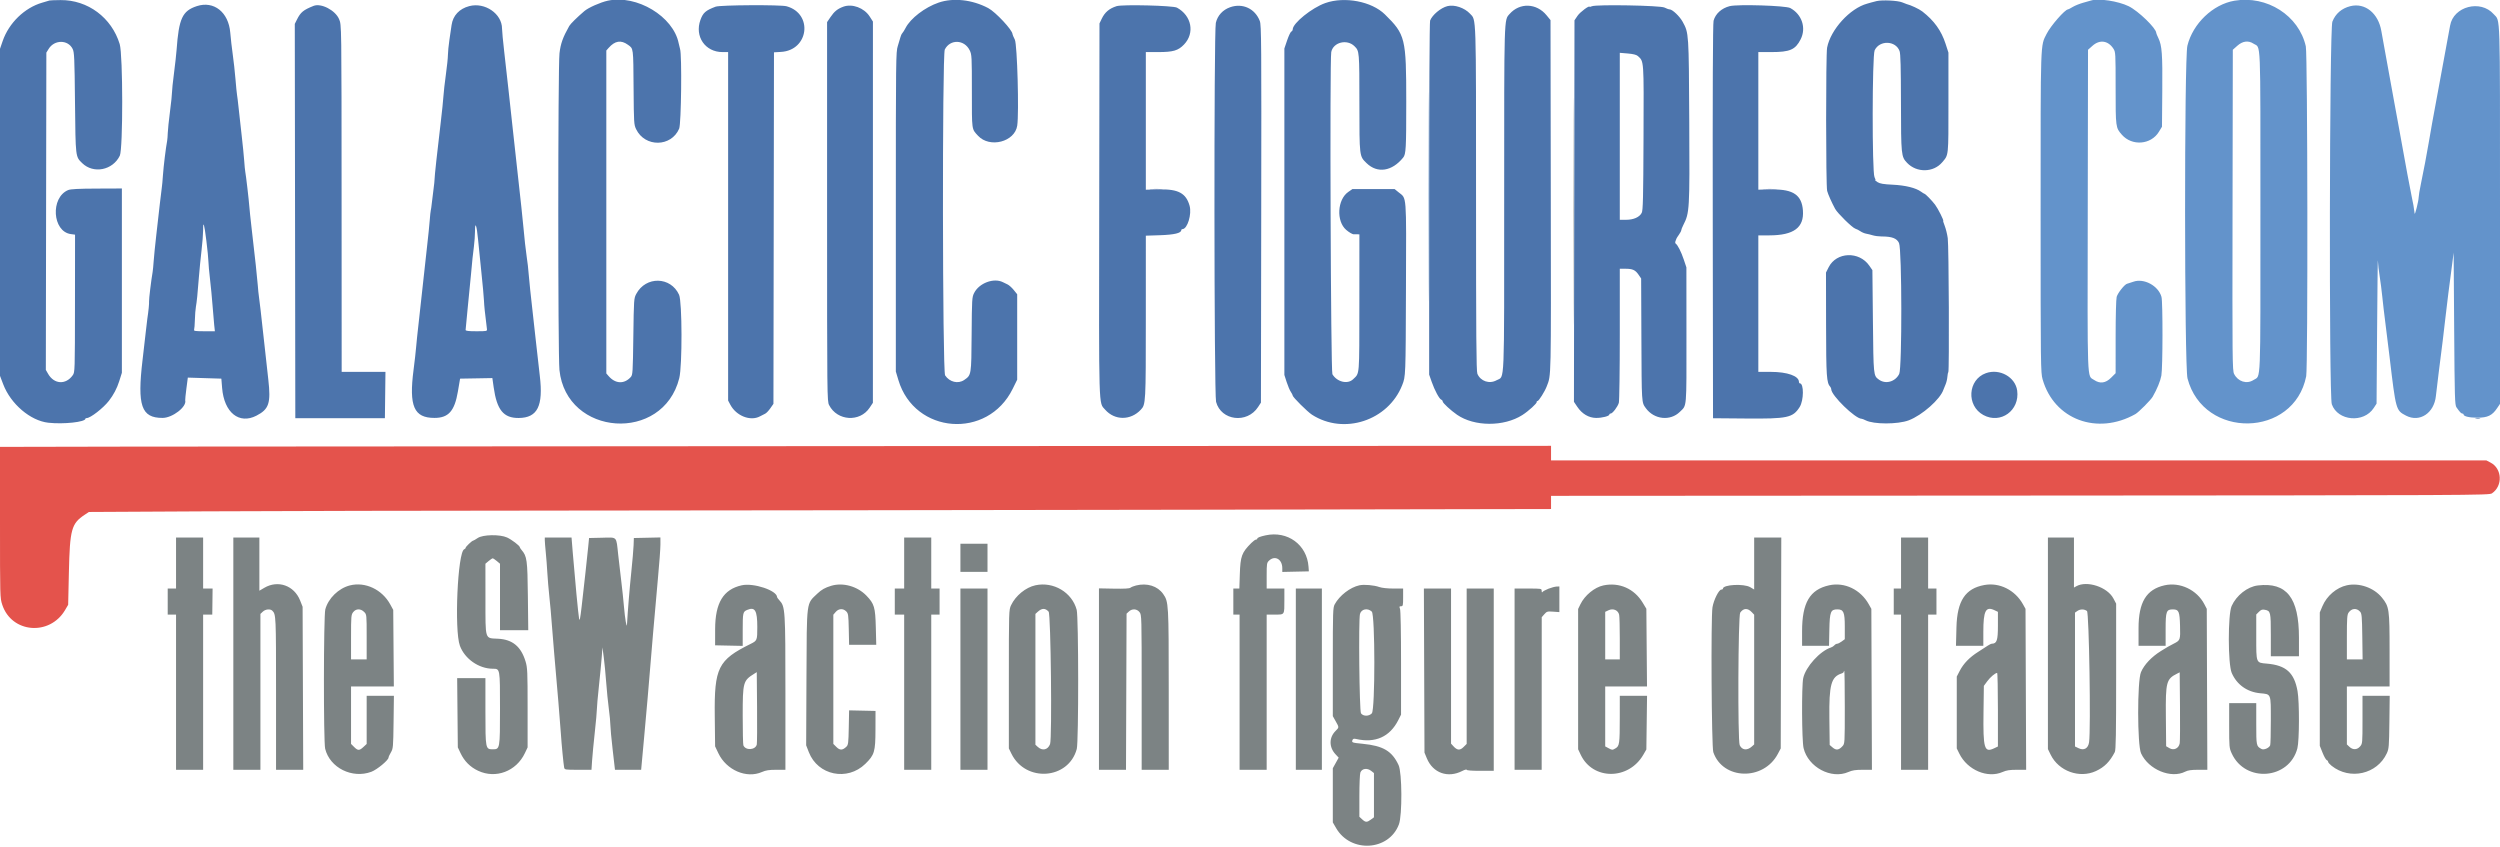 <svg id="svg" version="1.1" xmlns="http://www.w3.org/2000/svg" xmlns:xlink="http://www.w3.org/1999/xlink" width="400" height="135.455" viewBox="0, 0, 400,135.455"><g id="svgg"><path id="path0" d="M20.708 71.458 L -0.000 71.501 0.000 83.580 C 0.000 95.518,0.004 95.673,0.361 96.759 C 1.852 101.302,7.957 101.807,10.422 97.590 L 10.906 96.764 11.022 91.590 C 11.177 84.684,11.427 83.769,13.549 82.364 L 14.225 81.917 32.904 81.815 C 43.178 81.759,69.546 81.703,91.500 81.690 C 113.454 81.677,157.685 81.617,189.792 81.556 L 248.167 81.445 248.167 80.390 L 248.167 79.335 323.208 79.292 C 396.508 79.251,398.261 79.243,398.715 78.935 C 400.469 77.746,400.347 74.982,398.499 74.019 L 397.823 73.667 322.995 73.667 L 248.167 73.667 248.167 72.500 L 248.167 71.333 144.792 71.374 C 87.935 71.397,32.098 71.435,20.708 71.458 " stroke="none" fill="#e4534c" fill-rule="evenodd"></path><path id="path1" d="M251.748 33.833 C 251.748 50.012,251.768 56.631,251.792 48.542 C 251.816 40.452,251.816 27.215,251.792 19.125 C 251.768 11.035,251.748 17.654,251.748 33.833 M202.500 85.653 C 201.611 85.846,201.167 86.024,201.167 86.186 C 201.167 86.267,201.073 86.334,200.958 86.334 C 200.844 86.335,200.508 86.578,200.211 86.876 C 198.666 88.428,198.467 88.970,198.371 91.875 L 198.296 94.167 197.814 94.167 L 197.333 94.167 197.333 96.250 L 197.333 98.333 197.833 98.333 L 198.333 98.333 198.333 110.750 L 198.333 123.167 200.500 123.167 L 202.667 123.167 202.667 110.750 L 202.667 98.333 203.982 98.333 C 205.564 98.333,205.500 98.433,205.500 95.986 L 205.500 94.167 204.083 94.167 L 202.667 94.167 202.667 92.112 C 202.667 90.181,202.690 90.037,203.052 89.696 C 203.997 88.808,205.167 89.480,205.167 90.911 L 205.167 91.510 207.292 91.463 L 209.417 91.417 209.363 90.667 C 209.112 87.155,206.013 84.892,202.500 85.653 M76.433 86.083 C 76.095 86.313,75.766 86.502,75.701 86.505 C 75.516 86.513,74.500 87.478,74.500 87.646 C 74.500 87.730,74.399 87.836,74.276 87.884 C 73.228 88.286,72.665 100.832,73.583 103.319 C 74.359 105.420,76.608 106.991,78.849 106.998 C 80.016 107.002,80.000 106.916,80.000 113.370 C 80.000 119.846,79.992 119.889,78.833 119.889 C 77.685 119.889,77.667 119.796,77.667 113.815 L 77.667 108.500 75.406 108.500 L 73.146 108.500 73.199 114.042 L 73.251 119.583 73.685 120.500 C 74.294 121.789,75.229 122.726,76.500 123.324 C 79.324 124.651,82.602 123.414,83.982 120.500 L 84.417 119.583 84.417 113.250 C 84.417 107.429,84.390 106.829,84.089 105.833 C 83.366 103.447,82.002 102.317,79.695 102.196 C 77.537 102.083,77.679 102.532,77.672 95.806 L 77.667 90.196 78.179 89.765 C 78.461 89.528,78.756 89.333,78.833 89.333 C 78.911 89.333,79.205 89.528,79.487 89.765 L 80.000 90.196 80.000 95.515 L 80.000 100.833 82.260 100.833 L 84.521 100.833 84.460 95.375 C 84.395 89.563,84.319 89.008,83.446 87.989 C 83.292 87.809,83.165 87.607,83.164 87.540 C 83.158 87.316,81.852 86.325,81.128 85.997 C 79.978 85.475,77.255 85.525,76.433 86.083 M28.167 90.083 L 28.167 94.167 27.500 94.167 L 26.833 94.167 26.833 96.250 L 26.833 98.333 27.500 98.333 L 28.167 98.333 28.167 110.750 L 28.167 123.167 30.333 123.167 L 32.500 123.167 32.500 110.750 L 32.500 98.333 33.232 98.333 L 33.964 98.333 33.990 96.250 L 34.015 94.167 33.257 94.167 L 32.500 94.167 32.500 90.083 L 32.500 86.000 30.333 86.000 L 28.167 86.000 28.167 90.083 M37.333 104.583 L 37.333 123.167 39.500 123.167 L 41.667 123.167 41.667 110.696 L 41.667 98.225 42.052 97.862 C 42.480 97.461,43.242 97.385,43.569 97.712 C 44.159 98.302,44.167 98.477,44.167 110.906 L 44.167 123.167 46.341 123.167 L 48.515 123.167 48.466 110.125 L 48.417 97.083 48.021 96.083 C 47.069 93.679,44.485 92.762,42.292 94.049 L 41.500 94.514 41.500 90.257 L 41.500 86.000 39.417 86.000 L 37.333 86.000 37.333 104.583 M87.167 86.423 C 87.167 86.656,87.237 87.537,87.323 88.382 C 87.409 89.226,87.520 90.681,87.571 91.615 C 87.621 92.548,87.775 94.348,87.911 95.615 C 88.048 96.881,88.199 98.554,88.247 99.333 C 88.295 100.112,88.481 102.400,88.660 104.417 C 89.131 109.709,89.645 115.881,89.739 117.364 C 89.843 119.004,90.161 122.305,90.262 122.792 C 90.338 123.157,90.394 123.167,92.488 123.167 L 94.637 123.167 94.733 121.708 C 94.786 120.906,94.982 118.862,95.167 117.167 C 95.353 115.471,95.502 113.821,95.498 113.500 C 95.494 113.179,95.643 111.492,95.830 109.750 C 96.017 108.008,96.220 105.908,96.281 105.083 L 96.392 103.583 96.602 105.167 C 96.717 106.037,96.891 107.837,96.989 109.167 C 97.086 110.496,97.277 112.408,97.413 113.417 C 97.549 114.425,97.659 115.587,97.659 116.000 C 97.658 116.412,97.823 118.194,98.027 119.958 L 98.396 123.167 100.490 123.167 L 102.584 123.167 103.047 118.125 C 103.486 113.363,103.663 111.297,104.498 101.250 C 104.689 98.958,105.031 95.096,105.258 92.667 C 105.486 90.237,105.670 87.742,105.669 87.120 L 105.667 85.990 103.542 86.037 L 101.417 86.083 101.375 87.250 C 101.352 87.892,101.184 89.842,101.002 91.583 C 100.734 94.143,100.443 97.694,100.318 99.917 C 100.278 100.629,99.999 98.990,99.836 97.083 C 99.742 95.983,99.557 94.221,99.424 93.167 C 99.291 92.112,99.060 90.125,98.911 88.750 C 98.583 85.727,98.824 85.979,96.320 86.036 L 94.250 86.083 94.120 87.417 C 93.957 89.099,93.438 93.823,93.059 97.083 C 92.837 98.998,92.742 99.447,92.655 99.000 C 92.534 98.384,91.980 92.594,91.645 88.458 L 91.446 86.000 89.306 86.000 L 87.167 86.000 87.167 86.423 M144.667 90.083 L 144.667 94.167 143.917 94.167 L 143.167 94.167 143.167 96.250 L 143.167 98.333 143.917 98.333 L 144.667 98.333 144.667 110.750 L 144.667 123.167 146.833 123.167 L 149.000 123.167 149.000 110.750 L 149.000 98.333 149.667 98.333 L 150.333 98.333 150.333 96.250 L 150.333 94.167 149.667 94.167 L 149.000 94.167 149.000 90.083 L 149.000 86.000 146.833 86.000 L 144.667 86.000 144.667 90.083 M280.667 90.161 L 280.667 94.322 280.042 93.953 C 279.024 93.352,275.667 93.531,275.667 94.187 C 275.667 94.267,275.556 94.333,275.420 94.333 C 275.024 94.333,274.203 95.964,273.998 97.156 C 273.727 98.728,273.845 119.516,274.129 120.347 C 275.650 124.796,282.166 124.967,284.459 120.618 L 284.917 119.750 284.961 102.875 L 285.006 86.000 282.836 86.000 L 280.667 86.000 280.667 90.161 M304.167 90.083 L 304.167 94.167 303.583 94.167 L 303.000 94.167 303.000 96.250 L 303.000 98.333 303.583 98.333 L 304.167 98.333 304.167 110.750 L 304.167 123.167 306.333 123.167 L 308.500 123.167 308.500 110.750 L 308.500 98.333 309.167 98.333 L 309.833 98.333 309.833 96.250 L 309.833 94.167 309.167 94.167 L 308.500 94.167 308.500 90.083 L 308.500 86.000 306.333 86.000 L 304.167 86.000 304.167 90.083 M327.667 102.927 L 327.667 119.854 328.109 120.759 C 329.396 123.387,332.711 124.584,335.344 123.371 C 336.708 122.742,337.570 121.876,338.368 120.333 C 338.538 120.004,338.583 117.464,338.583 108.250 L 338.583 96.583 338.143 95.750 C 337.175 93.918,333.906 92.844,332.208 93.800 L 331.833 94.012 331.833 90.006 L 331.833 86.000 329.750 86.000 L 327.667 86.000 327.667 102.927 M153.667 89.250 L 153.667 91.500 155.833 91.500 L 158.000 91.500 158.000 89.250 L 158.000 87.000 155.833 87.000 L 153.667 87.000 153.667 89.250 M55.980 93.666 C 54.170 94.126,52.523 95.733,52.049 97.500 C 51.769 98.545,51.749 118.675,52.026 119.801 C 52.778 122.850,56.354 124.632,59.418 123.485 C 60.331 123.144,62.167 121.621,62.167 121.205 C 62.167 121.103,62.335 120.734,62.542 120.385 C 62.899 119.779,62.919 119.556,62.971 115.542 L 63.025 111.333 60.846 111.333 L 58.667 111.333 58.667 115.183 L 58.667 119.033 58.149 119.516 C 57.500 120.123,57.263 120.122,56.654 119.513 L 56.167 119.026 56.167 114.429 L 56.167 109.833 59.591 109.833 L 63.015 109.833 62.966 103.708 L 62.917 97.583 62.443 96.713 C 61.139 94.315,58.436 93.041,55.980 93.666 M118.667 93.649 C 115.728 94.310,114.431 96.455,114.422 100.667 L 114.417 103.250 116.625 103.297 L 118.833 103.343 118.833 100.852 C 118.833 98.009,118.863 97.875,119.563 97.580 C 120.803 97.059,121.167 97.681,121.167 100.321 C 121.167 102.456,121.147 102.506,120.083 103.032 C 114.891 105.599,114.275 106.839,114.362 114.555 L 114.417 119.417 114.935 120.511 C 116.220 123.222,119.443 124.611,121.911 123.520 C 122.528 123.247,123.044 123.167,124.188 123.167 L 125.667 123.167 125.667 110.902 C 125.667 97.544,125.635 97.054,124.710 96.056 C 124.503 95.832,124.333 95.604,124.333 95.548 C 124.333 94.480,120.573 93.220,118.667 93.649 M133.000 93.725 C 132.019 94.019,131.439 94.345,130.784 94.971 C 128.986 96.691,129.091 95.884,129.034 108.417 L 128.986 119.250 129.417 120.356 C 130.859 124.057,135.573 125.028,138.451 122.217 C 139.915 120.787,140.065 120.283,140.075 116.750 L 140.083 113.750 137.970 113.703 L 135.856 113.657 135.803 116.408 C 135.755 118.901,135.719 119.188,135.417 119.478 C 134.809 120.062,134.382 120.074,133.832 119.524 L 133.333 119.026 133.333 108.689 L 133.333 98.352 133.718 97.905 C 134.191 97.355,134.892 97.318,135.391 97.817 C 135.721 98.146,135.754 98.377,135.804 100.671 L 135.857 103.167 138.029 103.167 L 140.200 103.167 140.130 100.375 C 140.049 97.160,139.888 96.614,138.633 95.308 C 137.190 93.807,134.889 93.160,133.000 93.725 M165.667 93.645 C 164.113 93.984,162.496 95.307,161.772 96.833 C 161.420 97.576,161.417 97.696,161.417 108.667 L 161.417 119.750 161.824 120.583 C 164.097 125.228,170.971 124.736,172.284 119.833 C 172.590 118.694,172.579 98.728,172.272 97.577 C 171.528 94.780,168.562 93.015,165.667 93.645 M181.763 93.677 C 181.404 93.766,181.004 93.928,180.874 94.035 C 180.713 94.169,179.889 94.216,178.236 94.185 L 175.833 94.139 175.833 108.653 L 175.833 123.167 177.997 123.167 L 180.160 123.167 180.205 110.676 L 180.250 98.186 180.618 97.843 C 181.142 97.355,181.895 97.397,182.321 97.939 C 182.664 98.374,182.667 98.486,182.667 110.772 L 182.667 123.167 184.833 123.167 L 187.000 123.167 186.997 110.375 C 186.995 96.546,186.980 96.288,186.108 95.040 C 185.215 93.762,183.532 93.234,181.763 93.677 M217.500 93.649 C 216.024 93.970,214.324 95.280,213.556 96.689 C 213.270 97.213,213.250 97.825,213.250 105.917 L 213.250 114.583 213.708 115.396 C 214.273 116.397,214.273 116.368,213.682 116.959 C 212.631 118.010,212.630 119.557,213.679 120.680 L 214.188 121.225 213.719 122.071 L 213.250 122.917 213.250 127.250 L 213.250 131.583 213.781 132.500 C 216.114 136.522,222.233 136.156,223.826 131.899 C 224.374 130.433,224.337 123.622,223.774 122.417 C 222.722 120.164,221.321 119.333,218.022 119.005 C 216.313 118.835,216.243 118.809,216.398 118.405 C 216.476 118.201,216.623 118.156,216.960 118.233 C 220.042 118.941,222.370 117.903,223.728 115.214 L 224.167 114.344 224.167 106.100 C 224.167 101.146,224.102 97.684,224.004 97.428 C 223.864 97.058,223.886 97.000,224.171 97.000 C 224.473 97.000,224.500 96.883,224.500 95.583 L 224.500 94.167 222.938 94.167 C 222.000 94.167,221.102 94.070,220.691 93.925 C 219.825 93.620,218.258 93.484,217.500 93.649 M256.540 93.666 C 255.133 93.964,253.556 95.258,252.868 96.679 L 252.500 97.439 252.500 108.662 L 252.500 119.885 252.915 120.761 C 254.847 124.846,260.582 124.840,262.937 120.750 L 263.417 119.917 263.473 115.625 L 263.529 111.333 261.348 111.333 L 259.167 111.333 259.165 114.792 C 259.163 119.043,259.118 119.358,258.467 119.743 C 257.991 120.024,257.946 120.024,257.402 119.730 L 256.833 119.424 256.833 114.629 L 256.833 109.833 260.178 109.833 L 263.522 109.833 263.469 103.618 L 263.417 97.403 262.833 96.433 C 261.482 94.185,259.080 93.130,256.540 93.666 M292.667 93.647 C 289.570 94.330,288.333 96.431,288.333 101.008 L 288.333 103.333 290.488 103.333 L 292.643 103.333 292.697 100.735 C 292.756 97.864,292.901 97.500,293.987 97.500 C 294.969 97.500,295.167 97.957,295.167 100.225 L 295.167 102.271 294.673 102.635 C 294.402 102.836,294.074 103.000,293.944 103.000 C 293.814 103.000,293.617 103.110,293.505 103.244 C 293.394 103.377,293.148 103.536,292.958 103.597 C 291.204 104.153,288.903 106.694,288.515 108.502 C 288.243 109.773,288.286 118.502,288.571 119.693 C 289.303 122.755,293.010 124.729,295.751 123.517 C 296.362 123.247,296.881 123.167,298.025 123.167 L 299.508 123.167 299.462 110.292 L 299.417 97.417 299.000 96.673 C 297.686 94.327,295.127 93.104,292.667 93.647 M317.500 93.601 C 314.446 94.157,313.144 96.127,313.033 100.361 L 312.955 103.333 315.144 103.333 L 317.333 103.333 317.333 101.104 C 317.333 97.715,317.719 96.968,319.125 97.637 L 319.667 97.895 319.667 100.129 C 319.667 102.462,319.494 102.974,318.702 102.994 C 318.583 102.998,318.283 103.139,318.035 103.309 C 317.787 103.479,317.096 103.926,316.500 104.302 C 315.133 105.164,314.166 106.161,313.558 107.333 L 313.083 108.250 313.083 114.000 L 313.083 119.750 313.493 120.583 C 314.786 123.211,318.016 124.579,320.418 123.517 C 321.029 123.246,321.548 123.167,322.696 123.167 L 324.184 123.167 324.134 110.292 L 324.083 97.417 323.667 96.670 C 322.400 94.400,319.913 93.162,317.500 93.601 M346.333 93.649 C 343.407 94.306,342.167 96.350,342.167 100.517 L 342.167 103.333 344.333 103.333 L 346.500 103.333 346.500 100.686 C 346.500 97.787,346.612 97.490,347.702 97.505 C 348.607 97.518,348.745 97.842,348.805 100.098 C 348.867 102.413,348.854 102.449,347.783 102.994 C 347.029 103.378,346.771 103.527,345.748 104.163 C 344.237 105.104,343.083 106.325,342.559 107.539 C 341.950 108.949,341.960 119.207,342.571 120.537 C 343.771 123.146,347.369 124.631,349.651 123.458 C 350.065 123.245,350.615 123.167,351.696 123.167 L 353.175 123.167 353.129 110.292 L 353.083 97.417 352.694 96.667 C 351.508 94.379,348.800 93.094,346.333 93.649 M361.250 93.672 C 359.593 93.869,357.825 95.259,357.061 96.963 C 356.454 98.319,356.464 106.248,357.074 107.664 C 357.885 109.544,359.534 110.722,361.631 110.920 C 363.409 111.088,363.333 110.895,363.333 115.248 C 363.333 117.297,363.287 119.094,363.230 119.243 C 363.063 119.677,362.220 120.040,361.845 119.839 C 361.009 119.392,361.000 119.349,361.000 115.821 L 361.000 112.500 358.833 112.500 L 356.667 112.500 356.667 116.078 C 356.667 119.524,356.682 119.690,357.076 120.551 C 359.243 125.290,366.277 124.739,367.582 119.729 C 367.901 118.502,367.918 112.320,367.606 110.582 C 367.075 107.618,365.766 106.445,362.691 106.178 C 360.948 106.027,361.000 106.159,361.000 101.877 L 361.000 98.318 361.428 97.890 C 361.774 97.545,361.957 97.483,362.386 97.567 C 363.295 97.745,363.333 97.911,363.333 101.615 L 363.333 105.000 365.583 105.000 L 367.833 105.000 367.833 102.031 C 367.833 95.621,365.865 93.122,361.250 93.672 M375.500 93.645 C 373.843 94.006,372.281 95.341,371.586 96.993 L 371.167 97.990 371.167 108.660 L 371.167 119.330 371.607 120.429 C 371.849 121.034,372.149 121.568,372.273 121.615 C 372.398 121.663,372.500 121.788,372.500 121.893 C 372.500 121.998,372.752 122.284,373.059 122.529 C 375.984 124.863,380.343 123.876,381.890 120.529 C 382.224 119.807,382.254 119.441,382.302 115.542 L 382.354 111.333 380.177 111.333 L 378.000 111.333 378.000 115.157 C 378.000 118.910,377.993 118.990,377.616 119.428 C 377.135 119.987,376.461 120.012,375.908 119.492 L 375.500 119.109 375.500 114.471 L 375.500 109.833 378.917 109.833 L 382.333 109.833 382.333 104.067 C 382.333 97.467,382.274 97.056,381.104 95.612 C 379.826 94.035,377.484 93.213,375.500 93.645 M247.753 94.195 C 247.296 94.376,246.866 94.612,246.797 94.720 C 246.720 94.841,246.671 94.773,246.669 94.542 C 246.667 94.172,246.635 94.167,244.500 94.167 L 242.333 94.167 242.333 108.667 L 242.333 123.167 244.500 123.167 L 246.667 123.167 246.672 110.958 L 246.677 98.750 247.097 98.272 C 247.489 97.827,247.584 97.799,248.509 97.866 L 249.500 97.938 249.500 95.886 L 249.500 93.833 249.042 93.850 C 248.790 93.860,248.210 94.015,247.753 94.195 M153.667 108.667 L 153.667 123.167 155.833 123.167 L 158.000 123.167 158.000 108.667 L 158.000 94.167 155.833 94.167 L 153.667 94.167 153.667 108.667 M207.333 108.667 L 207.333 123.167 209.417 123.167 L 211.500 123.167 211.500 108.667 L 211.500 94.167 209.417 94.167 L 207.333 94.167 207.333 108.667 M227.869 107.292 L 227.917 120.417 228.295 121.333 C 229.266 123.685,231.653 124.538,233.958 123.356 C 234.348 123.157,234.667 123.070,234.667 123.163 C 234.667 123.270,235.471 123.333,236.833 123.333 L 239.000 123.333 239.000 108.750 L 239.000 94.167 236.833 94.167 L 234.667 94.167 234.667 106.596 L 234.667 119.026 234.168 119.524 C 233.593 120.099,233.151 120.064,232.542 119.394 L 232.167 118.981 232.167 106.574 L 232.167 94.167 229.994 94.167 L 227.822 94.167 227.869 107.292 M167.781 97.867 C 168.131 98.254,168.347 118.170,168.011 119.054 C 167.655 119.992,166.775 120.186,166.029 119.492 L 165.667 119.154 165.667 108.689 L 165.667 98.225 166.042 97.884 C 166.705 97.280,167.244 97.275,167.781 97.867 M219.485 97.855 C 220.025 98.358,220.033 113.556,219.494 114.135 C 219.029 114.634,218.111 114.631,217.759 114.130 C 217.499 113.757,217.349 99.161,217.597 98.240 C 217.812 97.437,218.817 97.232,219.485 97.855 M259.067 98.377 C 259.122 98.651,259.167 100.366,259.167 102.188 L 259.167 105.500 258.000 105.500 L 256.833 105.500 256.833 101.697 L 256.833 97.894 257.375 97.637 C 258.114 97.286,258.919 97.639,259.067 98.377 M280.292 97.955 L 280.667 98.351 280.667 108.730 L 280.667 119.109 280.292 119.446 C 279.537 120.126,278.720 120.032,278.352 119.224 C 278.020 118.497,278.098 98.505,278.434 98.025 C 278.960 97.275,279.624 97.249,280.292 97.955 M377.614 97.867 C 377.883 98.164,377.922 98.602,377.967 101.850 L 378.018 105.500 376.759 105.500 L 375.500 105.500 375.500 101.954 C 375.500 98.966,375.542 98.347,375.768 98.025 C 376.269 97.309,377.048 97.243,377.614 97.867 M58.258 97.909 C 58.667 98.318,58.667 98.319,58.667 101.909 L 58.667 105.500 57.417 105.500 L 56.167 105.500 56.167 101.939 C 56.167 98.589,56.187 98.352,56.512 97.939 C 56.964 97.365,57.701 97.352,58.258 97.909 M333.917 97.762 C 334.252 98.016,334.551 116.681,334.253 118.759 C 334.112 119.739,333.444 120.127,332.595 119.722 L 332.000 119.438 332.000 108.729 L 332.000 98.019 332.370 97.759 C 332.835 97.434,333.483 97.435,333.917 97.762 M295.167 113.157 C 295.167 118.964,295.166 118.983,294.792 119.394 C 294.223 120.020,293.778 120.080,293.225 119.604 L 292.750 119.196 292.699 114.890 C 292.636 109.561,292.988 108.283,294.660 107.752 C 294.847 107.693,295.000 107.574,295.000 107.489 C 295.000 107.403,295.037 107.333,295.083 107.333 C 295.129 107.333,295.167 109.954,295.167 113.157 M121.086 119.122 C 120.866 120.025,119.272 120.115,118.937 119.243 C 118.880 119.094,118.833 116.951,118.833 114.480 C 118.833 109.147,118.899 108.907,120.667 107.803 L 121.083 107.543 121.130 113.146 C 121.155 116.228,121.136 118.917,121.086 119.122 M348.756 118.923 C 348.609 119.739,347.820 120.120,347.120 119.711 L 346.583 119.398 346.539 114.598 C 346.488 109.089,346.608 108.642,348.369 107.764 L 348.750 107.573 348.798 112.995 C 348.825 115.977,348.805 118.644,348.756 118.923 M319.667 113.552 L 319.667 119.438 319.076 119.720 C 317.483 120.479,317.284 119.804,317.362 113.908 L 317.417 109.740 317.954 109.009 C 318.448 108.338,319.238 107.670,319.542 107.668 C 319.610 107.667,319.667 110.315,319.667 113.552 M219.394 123.345 L 219.833 123.691 219.833 127.231 L 219.833 130.771 219.340 131.135 C 218.710 131.601,218.483 131.594,217.941 131.091 L 217.500 130.683 217.500 127.352 C 217.500 125.520,217.571 123.836,217.657 123.608 C 217.906 122.953,218.736 122.828,219.394 123.345 " stroke="none" fill="#7c8384" fill-rule="evenodd"></path><path id="path2" d="M334.583 0.077 C 334.492 0.105,333.929 0.263,333.333 0.430 C 332.737 0.596,331.970 0.905,331.628 1.116 C 331.286 1.327,330.949 1.501,330.878 1.502 C 330.393 1.511,328.100 4.137,327.460 5.417 C 326.452 7.431,326.500 6.015,326.500 34.011 C 326.500 58.709,326.511 59.623,326.819 60.701 C 328.655 67.122,335.551 69.700,341.667 66.252 C 342.181 65.962,344.115 64.019,344.427 63.480 C 345.121 62.277,345.659 60.969,345.819 60.094 C 346.047 58.852,346.061 48.308,345.836 47.500 C 345.340 45.717,343.014 44.468,341.328 45.080 C 340.918 45.229,340.475 45.372,340.343 45.398 C 339.954 45.475,338.844 46.867,338.666 47.500 C 338.573 47.831,338.501 50.595,338.501 53.897 L 338.500 59.711 337.772 60.439 C 336.894 61.316,335.995 61.433,335.053 60.792 C 333.916 60.019,333.992 62.053,334.040 33.661 L 334.083 7.962 334.813 7.314 C 335.956 6.300,337.292 6.486,338.137 7.776 C 338.492 8.317,338.500 8.455,338.500 14.086 C 338.500 20.388,338.505 20.425,339.502 21.560 C 341.121 23.405,344.154 23.167,345.417 21.097 L 345.917 20.277 345.965 14.597 C 346.015 8.656,345.915 7.284,345.343 6.102 C 345.154 5.713,345.000 5.338,345.000 5.268 C 345.000 4.526,342.128 1.746,340.583 0.994 C 338.912 0.180,335.808 -0.294,334.583 0.077 M357.500 0.117 C 354.057 0.706,350.851 3.778,349.981 7.320 C 349.478 9.368,349.497 58.624,350.002 60.550 C 352.566 70.339,367.039 70.072,368.992 60.200 C 369.277 58.758,369.219 8.703,368.931 7.417 C 367.825 2.487,362.715 -0.776,357.500 0.117 M376.055 0.986 C 374.666 1.336,373.684 2.182,373.180 3.465 C 372.711 4.656,372.623 63.362,373.088 64.679 C 374.035 67.365,378.198 67.739,379.795 65.282 L 380.250 64.583 380.337 52.667 C 380.384 46.112,380.440 41.182,380.462 41.710 C 380.483 42.238,380.611 43.363,380.747 44.210 C 380.883 45.057,381.069 46.500,381.160 47.417 C 381.250 48.333,381.474 50.246,381.658 51.667 C 381.841 53.087,382.143 55.525,382.328 57.083 C 383.348 65.671,383.344 65.656,384.968 66.503 C 387.150 67.640,389.477 66.097,389.747 63.333 C 389.806 62.737,389.998 61.125,390.175 59.750 C 390.746 55.308,391.014 53.126,391.248 51.000 C 391.374 49.854,391.590 48.054,391.728 47.000 C 391.866 45.946,392.115 44.033,392.281 42.750 L 392.583 40.417 392.667 52.591 C 392.743 63.741,392.774 64.799,393.036 65.174 C 393.570 65.939,393.786 66.167,393.977 66.167 C 394.081 66.167,394.167 66.230,394.167 66.307 C 394.167 66.615,395.087 66.833,396.383 66.832 C 398.011 66.831,398.749 66.479,399.517 65.335 L 400.000 64.617 400.000 34.303 C 400.000 1.117,400.075 3.499,398.998 2.273 C 396.897 -0.120,392.537 1.021,392.016 4.100 C 391.941 4.549,391.761 5.517,391.618 6.250 C 391.474 6.983,391.198 8.483,391.005 9.583 C 390.659 11.547,390.033 14.943,389.654 16.917 C 389.379 18.345,388.872 21.180,388.595 22.833 C 388.304 24.574,387.769 27.391,387.329 29.500 C 387.147 30.371,386.992 31.308,386.985 31.583 C 386.970 32.180,386.385 34.526,386.341 34.167 C 386.217 33.156,386.144 32.736,385.849 31.333 C 385.666 30.462,385.363 28.887,385.175 27.833 C 384.539 24.265,383.991 21.257,383.674 19.583 C 383.500 18.667,383.204 17.054,383.016 16.000 C 382.406 12.572,381.991 10.289,381.593 8.167 C 381.378 7.021,381.119 5.585,381.017 4.977 C 380.539 2.116,378.400 0.396,376.055 0.986 M228.581 31.500 C 228.581 46.396,228.601 52.490,228.625 45.042 C 228.649 37.594,228.649 25.406,228.625 17.958 C 228.601 10.510,228.581 16.604,228.581 31.500 M360.560 6.983 C 361.767 7.779,361.664 5.276,361.666 33.891 C 361.667 62.318,361.760 60.016,360.573 60.794 C 359.491 61.503,358.081 61.067,357.457 59.830 C 357.182 59.283,357.167 57.776,357.207 33.606 L 357.250 7.962 357.980 7.314 C 358.829 6.561,359.741 6.443,360.560 6.983 " stroke="none" fill="#6393cb" fill-rule="evenodd"></path><path id="path3" d="M7.917 0.082 C 7.825 0.113,7.300 0.268,6.750 0.427 C 3.931 1.243,1.427 3.672,0.431 6.556 L -0.000 7.806 0.000 33.972 L 0.000 60.138 0.517 61.492 C 1.720 64.643,4.863 67.319,7.735 67.637 C 10.162 67.907,13.667 67.527,13.667 66.995 C 13.667 66.937,13.763 66.889,13.881 66.889 C 14.473 66.889,16.515 65.302,17.422 64.137 C 18.166 63.182,18.712 62.142,19.075 60.996 L 19.500 59.649 19.500 44.903 L 19.500 30.156 15.467 30.173 C 12.533 30.185,11.291 30.250,10.907 30.410 C 8.039 31.608,8.373 37.057,11.338 37.455 L 12.007 37.545 11.996 48.548 C 11.986 59.445,11.983 59.556,11.637 60.042 C 10.527 61.601,8.663 61.495,7.699 59.819 L 7.333 59.184 7.375 33.800 L 7.417 8.417 7.794 7.809 C 8.717 6.326,10.878 6.332,11.619 7.820 C 11.888 8.360,11.925 9.177,12.000 16.417 C 12.092 25.220,12.072 25.052,13.151 26.102 C 14.950 27.855,18.040 27.244,19.168 24.913 C 19.692 23.832,19.679 8.792,19.153 7.059 C 17.866 2.819,14.049 -0.023,9.687 0.013 C 8.805 0.020,8.008 0.051,7.917 0.082 M97.250 0.111 C 96.069 0.367,94.150 1.218,93.500 1.773 C 92.330 2.771,91.276 3.811,91.079 4.161 C 90.051 5.990,89.698 6.979,89.519 8.528 C 89.266 10.724,89.259 56.771,89.511 59.202 C 90.618 69.852,106.091 70.900,108.684 60.500 C 109.175 58.532,109.151 48.266,108.653 47.167 C 107.324 44.233,103.339 44.146,101.807 47.018 C 101.423 47.738,101.415 47.849,101.333 53.858 C 101.254 59.667,101.234 59.984,100.917 60.333 C 99.873 61.486,98.462 61.423,97.381 60.176 L 97.012 59.750 97.011 33.917 L 97.011 8.083 97.381 7.663 C 98.391 6.518,99.362 6.362,100.471 7.165 C 101.365 7.812,101.325 7.509,101.374 14.167 C 101.415 19.679,101.432 19.948,101.778 20.667 C 103.192 23.598,107.396 23.548,108.666 20.585 C 109.001 19.804,109.124 8.731,108.808 7.833 C 108.760 7.696,108.660 7.283,108.587 6.917 C 107.731 2.622,101.876 -0.893,97.250 0.111 M150.191 0.413 C 147.993 1.162,145.673 2.941,144.890 4.478 C 144.721 4.808,144.490 5.178,144.375 5.301 C 144.261 5.423,144.120 5.724,144.063 5.970 C 144.006 6.216,143.818 6.846,143.646 7.370 C 143.346 8.285,143.333 9.333,143.333 33.882 L 143.333 59.441 143.744 60.815 C 146.335 69.469,158.028 70.366,162.029 62.217 L 162.750 60.750 162.750 53.917 L 162.750 47.083 162.199 46.398 C 161.896 46.021,161.446 45.619,161.199 45.504 C 160.952 45.389,160.622 45.230,160.466 45.150 C 159.006 44.411,156.662 45.288,155.862 46.875 C 155.520 47.554,155.503 47.829,155.461 53.500 C 155.412 60.066,155.422 60.007,154.266 60.799 C 153.294 61.465,151.921 61.131,151.217 60.057 C 150.793 59.410,150.744 8.758,151.167 7.923 C 152.023 6.231,154.308 6.309,155.155 8.059 C 155.484 8.738,155.500 9.046,155.500 14.599 C 155.500 20.946,155.452 20.601,156.483 21.719 C 158.348 23.741,162.365 22.706,162.756 20.102 C 163.061 18.064,162.758 7.099,162.375 6.344 C 162.169 5.937,162.000 5.538,162.000 5.457 C 162.000 4.816,159.297 1.919,158.118 1.296 C 155.558 -0.056,152.551 -0.391,150.191 0.413 M212.051 0.488 C 209.902 1.246,206.848 3.708,206.837 4.691 C 206.835 4.841,206.734 5.003,206.612 5.049 C 206.491 5.096,206.191 5.724,205.945 6.445 L 205.500 7.756 205.500 33.875 L 205.500 59.993 205.862 61.122 C 206.062 61.742,206.362 62.449,206.529 62.692 C 206.696 62.936,206.833 63.205,206.833 63.290 C 206.833 63.543,209.194 65.888,209.917 66.353 C 215.014 69.633,222.109 67.309,224.349 61.627 C 224.908 60.209,224.905 60.294,224.955 46.083 C 225.009 30.723,225.096 31.837,223.759 30.754 L 223.136 30.250 219.762 30.250 L 216.388 30.250 215.722 30.712 C 213.967 31.928,213.776 35.388,215.386 36.778 C 215.869 37.195,216.428 37.514,216.618 37.483 C 216.691 37.470,216.920 37.469,217.127 37.480 L 217.504 37.500 217.498 48.461 C 217.490 60.500,217.561 59.638,216.500 60.676 C 215.627 61.530,213.909 61.114,213.183 59.873 C 212.924 59.428,212.745 9.624,212.999 8.333 C 213.308 6.757,215.524 6.201,216.722 7.400 C 217.502 8.180,217.500 8.146,217.504 16.646 C 217.508 25.097,217.493 24.977,218.650 26.102 C 220.378 27.783,222.717 27.428,224.507 25.213 C 224.952 24.662,225.000 23.793,225.000 16.274 C 225.000 6.089,224.862 5.527,221.583 2.304 C 219.465 0.222,215.141 -0.602,212.051 0.488 M300.250 0.176 C 299.883 0.263,299.508 0.360,299.417 0.391 C 299.325 0.422,299.025 0.509,298.750 0.583 C 295.993 1.330,292.898 4.728,292.336 7.625 C 292.124 8.722,292.131 29.775,292.345 30.547 C 292.505 31.130,293.064 32.385,293.619 33.412 C 293.998 34.112,296.357 36.433,296.844 36.584 C 297.067 36.654,297.439 36.843,297.670 37.006 C 297.901 37.168,298.313 37.341,298.586 37.390 C 298.860 37.438,299.345 37.558,299.666 37.656 C 299.986 37.753,300.601 37.833,301.032 37.833 C 302.717 37.833,303.498 38.127,303.846 38.892 C 304.313 39.922,304.339 58.905,303.875 59.830 C 303.240 61.094,301.686 61.523,300.615 60.731 C 299.749 60.091,299.756 60.154,299.667 51.402 L 299.583 43.221 299.087 42.505 C 297.462 40.161,293.832 40.297,292.591 42.749 L 292.158 43.606 292.171 51.883 C 292.185 60.310,292.249 61.243,292.855 61.908 C 292.935 61.995,293.000 62.166,293.000 62.287 C 293.000 63.263,296.841 67.000,297.844 67.000 C 297.939 67.000,298.235 67.113,298.502 67.251 C 299.780 67.912,303.648 67.913,305.396 67.253 C 307.548 66.441,310.459 63.864,310.955 62.333 C 310.999 62.196,311.147 61.833,311.283 61.527 C 311.418 61.221,311.552 60.673,311.579 60.310 C 311.606 59.947,311.674 59.603,311.731 59.547 C 311.899 59.379,311.815 39.350,311.641 38.108 C 311.553 37.479,311.337 36.598,311.160 36.149 C 310.983 35.701,310.870 35.333,310.910 35.333 C 311.067 35.333,310.084 33.376,309.613 32.750 C 309.110 32.081,308.052 31.000,307.901 31.000 C 307.856 31.000,307.617 30.852,307.368 30.670 C 306.535 30.061,304.864 29.650,302.833 29.552 C 301.370 29.482,300.798 29.387,300.417 29.150 C 300.142 28.979,299.975 28.838,300.046 28.836 C 300.117 28.835,300.061 28.612,299.921 28.342 C 299.519 27.564,299.541 8.899,299.945 8.047 C 300.730 6.392,303.320 6.476,303.934 8.176 C 304.087 8.601,304.145 10.752,304.154 16.437 C 304.168 24.824,304.192 25.065,305.131 26.055 C 306.664 27.668,309.357 27.625,310.755 25.964 C 311.796 24.726,311.750 25.169,311.750 16.417 L 311.750 8.417 311.288 6.993 C 310.606 4.893,309.462 3.304,307.571 1.833 C 307.065 1.440,305.743 0.819,305.040 0.645 C 304.972 0.629,304.662 0.508,304.351 0.378 C 303.649 0.085,301.146 -0.039,300.250 0.176 M31.499 0.979 C 29.174 1.742,28.616 2.946,28.254 7.982 C 28.205 8.659,28.017 10.347,27.837 11.732 C 27.656 13.117,27.514 14.475,27.522 14.750 C 27.530 15.025,27.385 16.412,27.200 17.833 C 27.015 19.254,26.854 20.806,26.841 21.283 C 26.828 21.759,26.784 22.321,26.743 22.533 C 26.538 23.593,26.170 26.597,26.074 27.999 C 26.014 28.869,25.937 29.729,25.902 29.909 C 25.867 30.090,25.721 31.290,25.578 32.577 C 25.434 33.864,25.174 36.154,25.000 37.667 C 24.826 39.179,24.642 41.017,24.590 41.750 C 24.538 42.483,24.463 43.271,24.423 43.500 C 24.197 44.781,23.817 47.906,23.850 48.218 C 23.884 48.544,23.754 49.847,23.572 51.000 C 23.536 51.229,23.426 52.167,23.327 53.083 C 23.228 54.000,22.995 56.029,22.809 57.592 C 21.938 64.926,22.606 66.867,26.003 66.867 C 27.609 66.867,29.922 65.069,29.633 64.046 C 29.613 63.975,29.699 63.129,29.824 62.167 L 30.052 60.417 32.734 60.500 L 35.417 60.583 35.539 62.083 C 35.859 66.009,38.254 67.940,41.028 66.508 C 43.044 65.468,43.357 64.515,42.928 60.716 C 42.775 59.360,42.507 56.938,42.332 55.333 C 41.795 50.419,41.476 47.640,41.408 47.286 C 41.372 47.101,41.300 46.379,41.249 45.683 C 41.158 44.462,40.828 41.413,40.236 36.333 C 40.081 35.004,39.924 33.504,39.889 33.000 C 39.816 31.983,39.355 28.038,39.240 27.455 C 39.199 27.251,39.125 26.483,39.075 25.750 C 39.024 25.017,38.841 23.179,38.667 21.667 C 38.493 20.154,38.273 18.167,38.177 17.250 C 38.081 16.333,37.968 15.396,37.924 15.167 C 37.881 14.938,37.769 13.813,37.676 12.667 C 37.583 11.521,37.389 9.758,37.244 8.750 C 37.100 7.742,36.919 6.155,36.842 5.223 C 36.574 1.955,34.220 0.086,31.499 0.979 M50.167 0.943 C 48.528 1.601,48.106 1.948,47.518 3.119 L 47.166 3.822 47.208 35.369 L 47.250 66.917 54.417 66.917 L 61.583 66.917 61.628 63.208 L 61.673 59.500 58.170 59.500 L 54.667 59.500 54.655 32.125 C 54.644 3.491,54.651 4.017,54.253 3.064 C 53.659 1.644,51.374 0.458,50.167 0.943 M75.083 0.979 C 73.491 1.398,72.471 2.489,72.253 4.006 C 72.194 4.415,72.038 5.481,71.906 6.374 C 71.775 7.267,71.667 8.357,71.667 8.795 C 71.667 9.234,71.520 10.640,71.342 11.921 C 71.163 13.202,70.985 14.775,70.947 15.417 C 70.908 16.058,70.719 17.896,70.527 19.500 C 69.995 23.925,69.510 28.387,69.531 28.667 C 69.541 28.804,69.462 29.560,69.355 30.347 C 69.249 31.133,69.124 32.146,69.079 32.597 C 69.033 33.048,68.964 33.529,68.924 33.667 C 68.885 33.804,68.809 34.517,68.756 35.250 C 68.703 35.983,68.516 37.821,68.341 39.333 C 68.165 40.846,67.864 43.583,67.672 45.417 C 67.479 47.250,67.175 50.025,66.994 51.583 C 66.814 53.142,66.625 54.939,66.576 55.578 C 66.526 56.217,66.344 57.829,66.171 59.161 C 65.413 65.003,66.223 66.867,69.520 66.867 C 71.755 66.867,72.732 65.769,73.259 62.667 L 73.614 60.583 76.196 60.538 L 78.778 60.492 78.985 61.954 C 79.499 65.598,80.561 66.901,83.001 66.878 C 86.005 66.849,86.947 64.959,86.366 60.122 C 86.177 58.542,85.862 55.750,85.666 53.917 C 85.471 52.083,85.196 49.608,85.056 48.417 C 84.916 47.225,84.738 45.500,84.659 44.583 C 84.510 42.843,84.408 41.925,84.272 41.083 C 84.144 40.293,83.854 37.687,83.761 36.500 C 83.714 35.904,83.558 34.367,83.413 33.083 C 83.150 30.746,82.882 28.313,82.083 21.000 C 81.848 18.846,81.512 15.771,81.337 14.167 C 81.161 12.563,80.862 9.900,80.672 8.250 C 80.482 6.600,80.327 4.950,80.326 4.583 C 80.325 2.202,77.588 0.321,75.083 0.979 M114.500 1.068 C 112.902 1.670,112.488 2.031,112.068 3.192 C 111.113 5.833,112.829 8.333,115.597 8.333 L 116.500 8.333 116.500 36.211 L 116.500 64.088 116.851 64.752 C 117.798 66.546,120.074 67.440,121.594 66.616 C 121.863 66.470,122.236 66.280,122.424 66.193 C 122.611 66.106,122.986 65.714,123.257 65.323 L 123.750 64.612 123.794 36.491 L 123.837 8.371 124.960 8.305 C 129.410 8.045,130.126 2.190,125.853 1.003 C 124.909 0.740,115.222 0.796,114.500 1.068 M134.926 1.073 C 133.996 1.417,133.497 1.823,132.875 2.739 L 132.333 3.538 132.333 33.859 C 132.333 63.624,132.339 64.192,132.659 64.819 C 133.957 67.362,137.580 67.593,139.144 65.232 L 139.663 64.448 139.666 33.948 L 139.668 3.449 139.144 2.632 C 138.262 1.257,136.345 0.549,134.926 1.073 M178.657 0.985 C 177.483 1.358,176.781 1.953,176.277 3.000 L 175.917 3.750 175.873 33.491 C 175.824 66.191,175.770 64.347,176.822 65.545 C 178.356 67.293,180.897 67.298,182.526 65.557 C 183.323 64.705,183.331 64.553,183.332 50.730 L 183.333 37.709 185.625 37.634 C 187.881 37.559,189.000 37.293,189.000 36.829 C 189.000 36.740,189.094 36.663,189.208 36.657 C 189.994 36.623,190.708 34.255,190.335 32.921 C 189.775 30.923,188.528 30.242,185.547 30.307 L 183.333 30.355 183.333 19.344 L 183.333 8.333 185.304 8.333 C 187.709 8.333,188.510 8.099,189.447 7.119 C 191.200 5.287,190.665 2.506,188.313 1.224 C 187.700 0.889,179.589 0.689,178.657 0.985 M196.833 1.153 C 195.641 1.570,194.805 2.484,194.532 3.665 C 194.215 5.039,194.252 63.098,194.571 64.295 C 195.374 67.313,199.534 67.825,201.291 65.123 L 201.750 64.417 201.796 34.250 C 201.837 6.759,201.818 4.020,201.571 3.368 C 200.822 1.387,198.826 0.454,196.833 1.153 M231.583 0.981 C 230.516 1.254,229.162 2.386,228.816 3.295 C 228.727 3.529,228.665 15.315,228.665 31.815 L 228.665 59.937 229.070 61.093 C 229.547 62.455,230.283 63.825,230.605 63.948 C 230.731 63.996,230.833 64.127,230.833 64.238 C 230.833 64.475,232.111 65.658,233.123 66.358 C 235.894 68.275,240.623 68.295,243.583 66.402 C 244.568 65.772,245.934 64.528,245.875 64.316 C 245.852 64.234,245.909 64.167,246.002 64.167 C 246.205 64.167,247.164 62.644,247.471 61.833 C 248.203 59.903,248.172 61.344,248.126 31.481 L 248.083 3.219 247.444 2.439 C 245.844 0.486,243.152 0.394,241.535 2.236 C 240.638 3.257,240.669 2.225,240.668 31.703 C 240.667 62.613,240.771 60.099,239.462 60.835 C 238.314 61.480,236.884 61.001,236.380 59.803 C 236.209 59.397,236.167 53.798,236.167 31.844 C 236.167 1.783,236.215 3.275,235.203 2.190 C 234.317 1.240,232.693 0.697,231.583 0.981 M254.708 0.998 C 254.502 1.085,254.333 1.127,254.333 1.092 C 254.333 0.801,252.813 1.927,252.417 2.512 L 251.917 3.250 251.874 33.771 L 251.831 64.292 252.374 65.099 C 253.128 66.221,254.207 66.858,255.373 66.869 C 256.335 66.877,257.500 66.577,257.500 66.320 C 257.500 66.236,257.594 66.167,257.708 66.167 C 258.006 66.167,258.834 65.078,259.014 64.451 C 259.099 64.154,259.167 59.286,259.167 53.459 L 259.167 43.000 260.075 43.000 C 261.219 43.000,261.650 43.196,262.170 43.955 L 262.583 44.559 262.623 54.071 C 262.667 64.641,262.649 64.362,263.330 65.303 C 264.656 67.133,267.245 67.411,268.785 65.889 C 269.912 64.775,269.838 65.637,269.831 53.644 L 269.824 42.782 269.400 41.516 C 268.988 40.289,268.434 39.197,268.110 38.975 C 268.021 38.914,268.011 38.732,268.086 38.558 C 268.161 38.389,268.228 38.212,268.236 38.167 C 268.244 38.121,268.419 37.847,268.625 37.558 C 268.831 37.268,269.000 36.947,269.000 36.843 C 269.000 36.739,269.145 36.370,269.322 36.023 C 270.335 34.037,270.355 33.682,270.282 19.444 C 270.209 5.227,270.214 5.301,269.232 3.497 C 268.750 2.611,267.582 1.500,267.133 1.500 C 266.997 1.500,266.629 1.369,266.317 1.208 C 265.666 0.874,255.443 0.688,254.708 0.998 M276.750 0.983 C 275.449 1.316,274.472 2.201,274.171 3.319 C 274.055 3.747,274.013 14.253,274.041 35.436 L 274.083 66.917 279.333 66.962 C 286.013 67.020,286.858 66.839,287.946 65.124 C 288.618 64.063,288.638 61.333,287.973 61.333 C 287.896 61.333,287.833 61.235,287.833 61.115 C 287.833 60.159,285.985 59.500,283.307 59.500 L 281.333 59.500 281.333 48.583 L 281.333 37.667 283.125 37.659 C 287.015 37.644,288.666 36.414,288.469 33.680 C 288.291 31.229,286.935 30.280,283.658 30.318 L 281.333 30.345 281.333 19.339 L 281.333 8.333 283.396 8.333 C 286.388 8.333,287.254 7.958,288.100 6.297 C 289.031 4.468,288.306 2.284,286.437 1.284 C 285.712 0.896,278.024 0.657,276.750 0.983 M262.047 8.959 C 263.045 9.862,263.013 9.406,262.963 22.044 C 262.924 31.719,262.878 33.660,262.675 34.055 C 262.323 34.745,261.374 35.167,260.173 35.167 L 259.167 35.167 259.167 21.809 L 259.167 8.451 260.446 8.559 C 261.309 8.632,261.829 8.762,262.047 8.959 M33.020 38.532 C 33.194 39.935,33.341 41.421,33.346 41.833 C 33.351 42.246,33.467 43.521,33.602 44.667 C 33.738 45.813,33.918 47.688,34.003 48.833 C 34.087 49.979,34.207 51.385,34.268 51.958 L 34.381 53.000 32.673 53.000 C 31.271 53.000,30.981 52.958,31.055 52.765 C 31.104 52.636,31.161 51.914,31.181 51.162 C 31.201 50.410,31.273 49.484,31.342 49.105 C 31.486 48.310,31.611 47.062,31.831 44.250 C 31.917 43.150,32.103 41.275,32.244 40.084 C 32.385 38.893,32.500 37.437,32.500 36.848 C 32.500 35.183,32.675 35.749,33.020 38.532 M76.491 38.333 C 76.597 39.479,76.840 41.879,77.030 43.667 C 77.221 45.454,77.402 47.442,77.434 48.083 C 77.483 49.079,77.562 49.838,77.908 52.625 C 77.953 52.993,77.921 53.000,76.227 53.000 C 74.958 53.000,74.499 52.945,74.497 52.792 C 74.495 52.677,74.643 51.121,74.826 49.333 C 75.009 47.546,75.241 45.183,75.342 44.083 C 75.605 41.213,75.621 41.064,75.820 39.504 C 75.919 38.728,76.000 37.606,76.000 37.013 C 76.000 35.287,76.279 36.037,76.491 38.333 M317.750 59.705 C 314.841 60.742,314.586 64.905,317.340 66.404 C 320.099 67.906,323.187 65.674,322.749 62.493 C 322.450 60.322,319.943 58.923,317.750 59.705 M396.127 66.951 C 396.334 66.991,396.634 66.990,396.794 66.948 C 396.953 66.906,396.783 66.874,396.417 66.875 C 396.050 66.877,395.920 66.911,396.127 66.951 " stroke="none" fill="#4c74ac" fill-rule="evenodd"></path><path id="path4" d="M184.125 30.290 C 184.606 30.323,185.394 30.323,185.875 30.290 C 186.356 30.256,185.963 30.228,185.000 30.228 C 184.037 30.228,183.644 30.256,184.125 30.290 M282.208 30.290 C 282.735 30.323,283.598 30.323,284.125 30.290 C 284.652 30.257,284.221 30.230,283.167 30.230 C 282.112 30.230,281.681 30.257,282.208 30.290 " stroke="none" fill="#5474ac" fill-rule="evenodd"></path></g></svg>